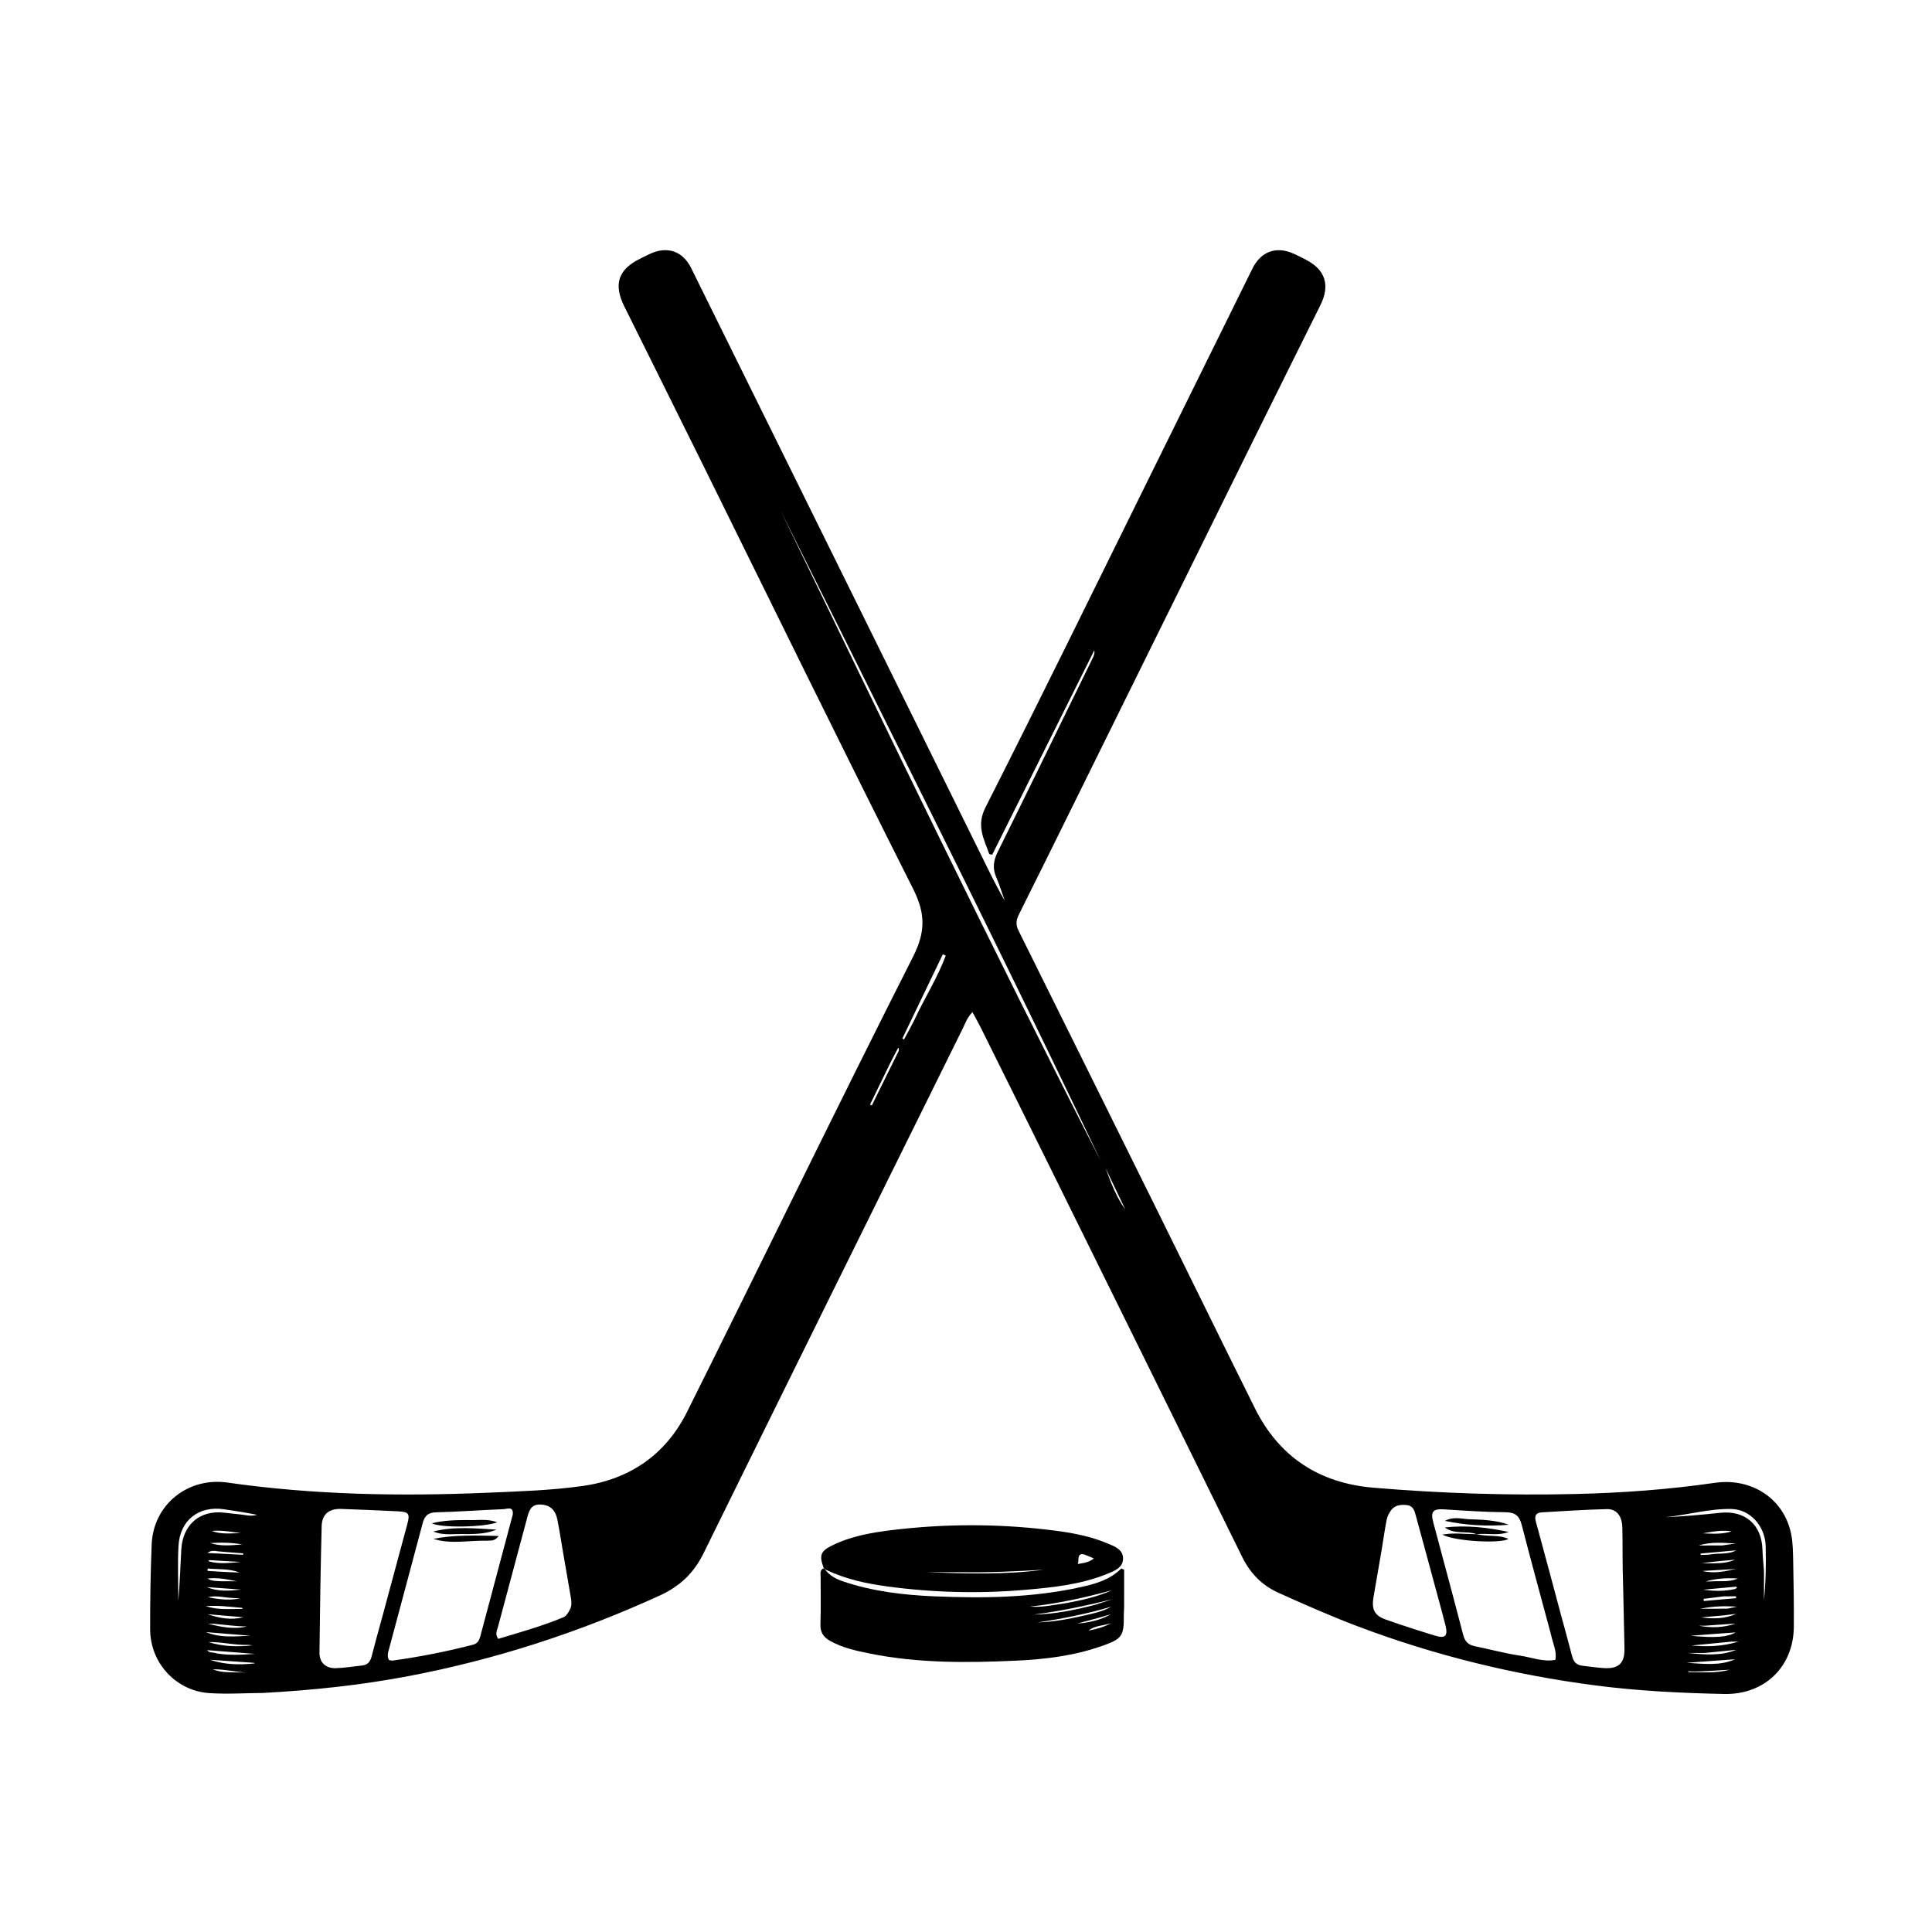 <svg version="1.1" id="Layer_1" xmlns="http://www.w3.org/2000/svg" xmlns:xlink="http://www.w3.org/1999/xlink" x="0px" y="0px"
	 width="100%" viewBox="0 0 976 976" enable-background="new 0 0 976 976" xml:space="preserve">
<path fill="#000000" opacity="1" stroke="none" 
	d="
M132.92,855.238 
	C123.447,855.308 114.422,855.927 105.486,855.291 
	C88.807,854.102 75.906,839.998 75.854,823.204 
	C75.81,808.88 76.058,794.544 76.618,780.231 
	C77.406,760.132 94.911,746.093 114.889,748.957 
	C158.57,755.22 202.467,755.961 246.479,754.082 
	C262.451,753.4 278.45,752.913 294.275,750.691 
	C318.197,747.333 336.347,734.797 347.097,713.23 
	C385.288,636.61 422.655,559.578 461.307,483.194 
	C467.7,470.561 467.46,461.264 461.24,448.931 
	C425.539,378.141 390.744,306.894 355.608,235.818 
	C342.248,208.791 328.797,181.808 315.388,154.805 
	C309.831,143.614 312.281,136.172 323.32,130.709 
	C325.112,129.823 326.879,128.878 328.706,128.071 
	C337.339,124.261 344.958,126.947 349.164,135.43 
	C362.333,161.992 375.438,188.586 388.572,215.166 
	C405.984,250.402 423.407,285.631 440.81,320.871 
	C460.131,359.994 479.432,399.128 498.75,438.253 
	C501.542,443.908 504.384,449.538 507.595,455.054 
	C506.171,451.082 504.948,447.023 503.271,443.16 
	C501.318,438.659 501.87,434.72 504.036,430.341 
	C520.13,397.798 536.015,365.151 551.966,332.536 
	C552.545,331.351 553.114,330.162 552.803,328.538 
	C535.609,362.964 518.414,397.391 501.22,431.817 
	C500.725,431.691 500.23,431.565 499.734,431.438 
	C497.118,423.843 493.076,417.296 497.825,407.92 
	C525.144,353.979 551.704,299.654 578.5,245.448 
	C596.584,208.866 614.629,172.263 632.701,135.675 
	C636.984,127.004 644.762,124.189 653.495,128.147 
	C655.618,129.11 657.699,130.169 659.772,131.238 
	C669.535,136.271 672.024,144.115 667.07,154.087 
	C655.582,177.209 644.07,200.32 632.629,223.466 
	C605.171,279.013 577.751,334.578 550.311,390.134 
	C538.436,414.176 526.598,438.237 514.608,462.221 
	C513.18,465.078 513.181,467.408 514.568,470.201 
	C538.569,518.523 562.528,566.867 586.453,615.227 
	C602.333,647.326 618.035,679.512 634.023,711.557 
	C646.296,736.155 666.618,749.257 693.778,751.547 
	C727.822,754.418 761.942,755.539 796.112,754.729 
	C819.595,754.172 842.991,752.467 866.244,749.097 
	C884.887,746.395 901.229,757.081 904.834,774.898 
	C905.783,779.587 905.784,784.503 905.885,789.321 
	C906.111,800.15 906.278,810.985 906.197,821.815 
	C906.047,842.114 891.315,856.193 870.994,855.755 
	C849.346,855.288 827.755,854.26 806.246,851.47 
	C764.963,846.115 724.824,836.305 685.885,821.578 
	C672.323,816.449 659.075,810.594 645.859,804.642 
	C637.392,800.83 631.565,794.742 627.487,786.451 
	C596.026,722.482 564.452,658.569 532.889,594.651 
	C520.497,569.557 508.055,544.489 495.612,519.421 
	C494.312,516.803 492.85,514.266 491.254,511.302 
	C488.616,513.968 487.695,516.865 486.402,519.478 
	C442.677,607.863 398.931,696.238 355.396,784.716 
	C350.501,794.663 343.451,801.372 333.377,805.981 
	C292.754,824.566 250.621,838.286 206.743,846.663 
	C182.504,851.29 158.029,853.868 132.92,855.238 
M259.037,765.109 
	C259.503,760.716 256.142,762.318 254.306,762.39 
	C243.001,762.835 231.709,763.718 220.402,763.983 
	C216.245,764.08 214.516,765.713 213.523,769.478 
	C207.962,790.553 202.229,811.582 196.625,832.646 
	C196.133,834.494 195.347,836.463 196.496,838.596 
	C197.087,838.696 197.742,838.967 198.348,838.883 
	C212.043,836.995 225.587,834.336 238.972,830.862 
	C241.274,830.264 242.113,828.604 242.65,826.595 
	C248.063,806.347 253.473,786.098 259.037,765.109 
M783.551,825.819 
	C778.588,807.342 773.51,788.895 768.745,770.368 
	C767.549,765.719 765.402,763.979 760.491,763.942 
	C750.184,763.864 739.875,763.148 729.58,762.493 
	C723.963,762.136 722.584,763.547 724.039,769.005 
	C729.094,787.971 734.254,806.91 739.166,825.912 
	C740.05,829.33 741.812,830.969 745.113,831.638 
	C752.773,833.189 760.344,835.288 768.06,836.421 
	C773.862,837.272 779.572,839.708 785.738,838.513 
	C786.552,834.099 784.526,830.462 783.551,825.819 
M193.127,816.788 
	C197.332,801.215 201.558,785.649 205.731,770.068 
	C207.199,764.588 206.6,763.756 200.769,763.466 
	C191.297,762.994 181.82,762.597 172.342,762.279 
	C166.228,762.074 162.65,764.956 162.498,770.946 
	C161.957,792.248 161.616,813.557 161.385,834.865 
	C161.33,839.892 164.621,842.901 169.707,842.718 
	C174.182,842.557 178.638,841.852 183.097,841.342 
	C185.768,841.037 187.07,839.395 187.718,836.841 
	C189.354,830.393 191.157,823.988 193.127,816.788 
M788.418,815.237 
	C790.371,822.448 792.377,829.646 794.25,836.879 
	C794.966,839.642 796.538,841.183 799.374,841.486 
	C803.006,841.874 806.625,842.459 810.266,842.679 
	C817.661,843.124 820.76,840.24 820.645,832.845 
	C820.436,819.382 820.012,805.923 819.752,792.461 
	C819.617,785.478 819.76,778.489 819.555,771.509 
	C819.388,765.81 816.629,762.261 811.758,762.373 
	C800.802,762.625 789.857,763.38 778.911,763.999 
	C775.847,764.172 775.07,765.756 775.896,768.759 
	C780.082,783.966 784.117,799.215 788.418,815.237 
M287.886,813.149 
	C288.877,811.275 288.761,809.293 288.421,807.304 
	C287.078,799.453 285.717,791.605 284.364,783.756 
	C283.435,778.359 282.628,772.938 281.542,767.574 
	C280.68,763.316 278.467,760.474 273.576,760.08 
	C268.703,759.688 267.441,762.466 266.413,766.372 
	C261.551,784.84 256.475,803.252 251.607,821.718 
	C251.144,823.474 249.931,825.422 251.672,827.921 
	C262.647,824.611 273.801,821.514 284.525,817.048 
	C285.954,816.453 286.825,815.174 287.886,813.149 
M698.087,782.326 
	C696.679,790.502 695.273,798.679 693.862,806.854 
	C692.809,812.952 694.334,816.139 700.012,818.144 
	C708.31,821.073 716.697,823.768 725.116,826.333 
	C730.15,827.866 731.543,826.359 730.221,821.098 
	C728.765,815.303 727.153,809.547 725.592,803.778 
	C722.123,790.955 718.668,778.128 715.146,765.319 
	C714.484,762.91 713.745,760.551 710.474,760.292 
	C707.277,760.038 704.422,760.42 702.525,763.23 
	C701.617,764.576 700.831,766.148 700.518,767.722 
	C699.611,772.275 698.971,776.881 698.087,782.326 
M456.873,383.547 
	C446.423,362.516 435.986,341.478 425.521,320.455 
	C415.096,299.514 404.644,278.587 394.204,257.654 
	C447.363,367.685 500.507,477.712 556.1,586.527 
	C523.846,518.742 490.684,451.403 456.873,383.547 
M891.122,793.661 
	C891.122,798.596 891.122,803.53 891.122,808.464 
	C892.029,799.3 892.225,790.144 891.977,781.001 
	C891.704,770.961 884.138,762.502 874.727,762.308 
	C863.433,762.075 852.466,765.344 841.265,766.443 
	C850.554,766.069 859.789,765.212 869.01,764.233 
	C881.562,762.9 889.97,770.199 890.342,782.756 
	C890.44,786.078 890.822,789.391 891.122,793.661 
M122.135,765.143 
	C124.681,765.493 127.218,766.085 129.833,765.244 
	C124.34,764.131 118.81,763.296 113.279,762.464 
	C100.455,760.534 90.875,767.932 90.168,780.975 
	C89.669,790.199 90.072,799.472 90.072,808.724 
	C90.831,800.106 91.111,791.491 91.58,782.878 
	C92.263,770.337 100.848,762.695 113.335,764.178 
	C115.973,764.492 118.617,764.753 122.135,765.143 
M461.867,515.383 
	C466.93,504.404 473.521,494.126 477.774,482.776 
	C477.284,482.545 476.795,482.315 476.305,482.084 
	C469.48,496.276 462.655,510.468 455.83,524.659 
	C456.117,524.811 456.404,524.963 456.691,525.115 
	C458.326,522.102 459.961,519.088 461.867,515.383 
M454.095,530.716 
	C454.072,530.272 454.05,529.829 454.027,529.386 
	C453.878,529.449 453.649,529.47 453.591,529.581 
	C452.278,532.079 450.94,534.565 449.696,537.097 
	C446.274,544.06 442.892,551.044 439.495,558.019 
	C439.802,558.164 440.109,558.31 440.417,558.455 
	C444.906,549.388 449.395,540.321 454.095,530.716 
M876.528,838.211 
	C868.348,838.808 860.168,839.406 851.987,840.003 
	C860.375,840.482 868.812,841.69 876.528,838.211 
M861.293,835.027 
	C858.321,835.027 855.349,835.027 852.377,835.027 
	C860.715,835.84 869.076,836.714 877.14,833.452 
	C872.163,833.945 867.185,834.438 861.293,835.027 
M109.545,835.256 
	C115.938,836.349 122.355,835.922 128.775,835.501 
	C120.805,834.879 112.834,834.257 104.679,833.621 
	C105.803,835.222 107.506,834.517 109.545,835.256 
M874.685,829.313 
	C867.935,829.967 861.185,830.62 854.436,831.274 
	C862.016,831.881 869.54,831.948 878.297,829.272 
	C876.311,829.272 875.818,829.272 874.685,829.313 
M127.235,839.943 
	C120.175,839.452 113.114,838.961 106.054,838.47 
	C113.462,841.021 121.058,841.127 128.726,840.304 
	C128.588,840.214 128.46,840.098 128.309,840.043 
	C128.158,839.987 127.985,839.991 127.235,839.943 
M125.517,830.956 
	C118.729,831.216 112.069,829.377 105.288,829.528 
	C112.611,831.843 120.077,832.025 127.617,831.188 
	C127.136,831.115 126.655,831.042 125.517,830.956 
M867.612,825.306 
	C863.485,825.622 859.359,825.938 854.07,826.343 
	C866.634,827.557 872.498,827.051 876.793,824.664 
	C874.125,824.868 871.323,825.082 867.612,825.306 
M568.458,610.968 
	C565.139,604.019 561.82,597.07 558.5,590.121 
	C561.194,597.415 563.898,604.695 568.458,610.968 
M114.264,825.336 
	C110.861,825.058 107.458,824.779 104.055,824.501 
	C111.398,827.577 119.016,826.633 126.59,826.32 
	C122.784,826.007 118.978,825.695 114.264,825.336 
M108.05,820.295 
	C107.081,820.295 106.112,820.295 105.142,820.295 
	C111.608,821.852 118.073,823.289 124.706,821.636 
	C119.375,821.628 114.104,820.847 108.05,820.295 
M876.374,802.77 
	C876.764,802.553 877.154,802.336 877.544,802.119 
	C877.347,801.921 877.134,801.536 876.956,801.552 
	C871.426,802.036 865.899,802.559 860.371,803.076 
	C865.543,803.761 870.658,804.026 876.374,802.77 
M870.697,806.445 
	C867.326,806.869 863.955,807.294 860.584,807.718 
	C860.643,808.075 860.702,808.433 860.761,808.79 
	C866.186,808.315 871.611,807.84 877.036,807.365 
	C877.008,807.043 876.98,806.722 876.952,806.4 
	C875.148,806.4 873.344,806.4 870.697,806.445 
M870.065,780.719 
	C872.331,780.398 874.598,780.078 876.865,779.757 
	C870.584,779.397 864.321,778.769 858.204,780.743 
	C861.859,780.743 865.514,780.743 870.065,780.719 
M871.047,816.023 
	C867.14,816.373 863.233,816.723 859.325,817.073 
	C865.399,817.856 871.389,817.87 877.121,815.268 
	C875.367,815.469 873.613,815.669 871.047,816.023 
M122.899,816.984 
	C116.888,816.475 110.877,815.967 104.866,815.459 
	C110.945,817.524 117.091,818.564 122.899,816.984 
M117.201,807.238 
	C113.167,807.077 109.187,805.823 105.089,806.867 
	C110.452,807.993 115.848,808.587 121.356,807.478 
	C120.238,807.406 119.121,807.334 117.201,807.238 
M121.022,794.4 
	C115.754,792.341 110.297,792.873 104.915,792.379 
	C104.883,792.78 104.851,793.18 104.819,793.581 
	C110.061,793.928 115.302,794.275 121.022,794.4 
M110.714,802.214 
	C108.656,802.066 106.599,801.919 104.541,801.771 
	C110.152,804.18 115.983,803.641 121.831,803.017 
	C118.417,802.758 115.004,802.5 110.714,802.214 
M863.399,785.382 
	C867.94,784.378 872.748,785.561 877.135,783.189 
	C871.124,783.729 865.113,784.269 859.102,784.809 
	C859.124,785.04 859.146,785.272 859.168,785.503 
	C860.32,785.503 861.473,785.503 863.399,785.382 
M121.747,812.808 
	C121.918,812.572 122.791,813.194 122.388,812.288 
	C122.352,812.207 122.079,812.222 121.915,812.209 
	C116.337,811.758 110.779,810.911 103.927,811.374 
	C110.325,813.485 115.761,812.704 121.747,812.808 
M873.601,792.832 
	C869.063,793.09 864.524,793.348 859.985,793.606 
	C865.911,795.104 871.55,793.826 877.189,792.505 
	C876.243,792.591 875.297,792.677 873.601,792.832 
M872.737,812.646 
	C874.325,812.314 875.913,811.982 877.501,811.649 
	C871.618,811.252 865.887,811.317 858.809,812.709 
	C864.127,812.709 868.009,812.709 872.737,812.646 
M853.35,844.313 
	C853.267,844.531 852.51,843.909 852.894,844.674 
	C852.934,844.753 853.208,844.725 853.374,844.726 
	C860.215,844.767 867.09,845.348 873.815,843.515 
	C867.192,843.734 860.603,844.643 853.35,844.313 
M122.46,780.212 
	C117.08,779.27 111.659,779.142 106.209,779.525 
	C111.588,781.284 117.144,780.615 122.46,780.212 
M110.256,783.705 
	C108.423,783.442 106.581,783.059 104.821,784.526 
	C110.816,784.836 116.81,785.146 122.805,785.456 
	C122.822,785.207 122.839,784.957 122.856,784.708 
	C118.936,784.426 115.015,784.144 110.256,783.705 
M861.228,821.272 
	C860.215,821.272 859.202,821.272 858.19,821.272 
	C864.512,822.467 870.724,822.272 876.791,820.186 
	C871.87,820.546 866.949,820.907 861.228,821.272 
M106.236,788.158 
	C106.009,788.383 105.094,787.714 105.492,788.725 
	C105.529,788.821 105.788,788.837 105.948,788.878 
	C111.129,790.222 116.37,789.521 121.613,789.069 
	C116.695,788.772 111.777,788.475 106.236,788.158 
M864.267,798.905 
	C868.476,798.495 872.831,799.503 877.996,797.447 
	C871.686,796.967 866.59,797.552 861.554,798.928 
	C862.215,798.928 862.875,798.928 864.267,798.905 
M859.666,789.748 
	C865.332,789.623 871.073,790.315 876.536,787.909 
	C870.798,788.418 865.061,788.927 859.666,789.748 
M860.208,774.594 
	C865.125,774.832 870.047,775.148 874.811,773.599 
	C870,772.837 865.307,773.699 860.208,774.594 
M111.762,798.804 
	C114.369,798.804 116.975,798.804 119.582,798.804 
	C114.799,797.871 110.065,796.796 104.845,797.455 
	C106.964,798.775 108.96,798.649 111.762,798.804 
M119.646,774.214 
	C115.545,773.61 111.443,773 106.924,773.408 
	C111.964,775.286 116.869,774.539 121.722,774.492 
	C121.243,774.411 120.765,774.33 119.646,774.214 
M121.117,844.886 
	C122.544,844.886 123.97,844.886 125.397,844.886 
	C119.601,844.905 113.939,843.2 107.491,843.294 
	C112.047,845.163 116.191,844.672 121.117,844.886 
z"/>
<path fill="#000000" opacity="1" stroke="none" 
	d="
M416.767,792.838 
	C419.054,795.886 422.167,797.606 425.734,798.823 
	C440.704,803.931 456.3,805.757 471.896,806.422 
	C496.699,807.478 521.522,807.178 545.982,801.771 
	C553.47,800.116 560.734,798.095 566.459,792.342 
	C566.936,792.55 567.412,792.759 567.889,792.967 
	C567.889,799.209 567.899,805.451 567.881,811.693 
	C567.877,813.024 567.712,814.356 567.724,815.686 
	C567.828,826.562 566.971,827.882 556.612,831.531 
	C542.653,836.448 528.055,838.248 513.443,838.919 
	C488.651,840.056 463.816,840.273 439.294,835.308 
	C432.453,833.923 425.618,832.44 419.398,828.967 
	C416.01,827.076 414.326,824.643 414.464,820.556 
	C414.733,812.568 414.558,804.564 414.566,796.567 
	C414.567,795.105 414.052,793.541 415.821,792.321 
	C416.406,792.489 416.581,792.669 416.767,792.838 
M538.449,809.877 
	C546.406,808.423 554.289,806.705 561.74,803.352 
	C548.112,807.046 534.378,810.142 520.314,811.606 
	C526.185,812.132 531.87,810.85 538.449,809.877 
M553.23,810.708 
	C556.155,809.772 559.08,808.835 562.004,807.898 
	C548.815,811.127 535.626,813.934 522.204,815.656 
	C532.504,815.457 542.518,813.481 553.23,810.708 
M548.524,815.951 
	C552.917,814.935 557.329,813.979 561.33,811.694 
	C549.144,815.24 536.759,817.757 524.223,819.606 
	C532.193,819.362 539.977,817.903 548.524,815.951 
M555.349,817.183 
	C551.607,818.195 547.865,819.208 544.123,820.22 
	C550.124,819.707 555.906,818.497 561.165,815.475 
	C559.477,815.991 557.788,816.507 555.349,817.183 
M549.939,823.745 
	C553.876,822.928 557.778,822.007 561.306,819.955 
	C557.406,821.357 552.977,821.095 549.939,823.745 
z"/>
<path fill="#000000" opacity="1" stroke="none" 
	d="
M417.138,792.967 
	C416.581,792.669 416.406,792.489 416.122,792.15 
	C413.779,785.786 414.424,783.686 420.263,780.783 
	C429.948,775.967 440.514,774.177 451.086,772.907 
	C476.975,769.799 502.917,769.712 528.831,772.73 
	C539.09,773.926 549.318,775.478 558.949,779.483 
	C562.608,781.004 567.188,782.472 567.339,787.056 
	C567.502,791.95 563.003,793.609 559.057,795.196 
	C545.89,800.492 531.939,801.934 518.022,803.135 
	C494.722,805.145 471.434,804.567 448.231,801.428 
	C437.623,799.993 427.232,797.783 417.138,792.967 
M485.51,794.234 
	C479.625,794.234 473.739,794.234 467.854,794.234 
	C487.655,794.929 507.459,795.606 527.203,793.01 
	C513.651,793.718 500.097,794.531 485.51,794.234 
M547.74,785.287 
	C542.876,783.924 546.172,790.938 543.577,790.314 
	C545.656,789.674 549.38,789.882 552.627,787.292 
	C550.997,786.593 549.667,786.023 547.74,785.287 
z"/>
<path fill="#000000" opacity="1" stroke="none" 
	d="
M235.911,774.998 
	C229.941,774.646 224.345,775.993 218.931,773.67 
	C229.449,770.996 240.099,772.128 250.804,772.73 
	C246.175,774.703 241.3,774.928 235.911,774.998 
z"/>
<path fill="#000000" opacity="1" stroke="none" 
	d="
M236.023,767.882 
	C241.091,768.166 245.828,767.01 251.191,769.03 
	C244.301,771.605 222.668,771.951 218.15,769.521 
	C224.283,768.03 229.902,767.916 236.023,767.882 
z"/>
<path fill="#000000" opacity="1" stroke="none" 
	d="
M245.785,778.328 
	C236.547,778.128 227.691,780.222 218.952,777.39 
	C229.579,775.294 240.246,775.692 251.895,775.922 
	C249.851,778.797 247.897,778.113 245.785,778.328 
z"/>
<path fill="#000000" opacity="1" stroke="none" 
	d="
M746.02,775.031 
	C740.806,773.157 734.836,775.351 729.883,771.635 
	C740.74,770.412 751.435,771.594 762.133,773.911 
	C757.138,775.897 751.939,774.516 746.43,774.988 
	C745.981,775.004 746.02,775.031 746.02,775.031 
z"/>
<path fill="#000000" opacity="1" stroke="none" 
	d="
M745.958,774.995 
	C751.155,776.453 756.814,775.102 762.004,777.392 
	C758.757,779.88 734.853,778.723 728.623,775.227 
	C734.855,774.191 739.997,775.018 745.552,775.001 
	C746.02,775.031 745.981,775.004 745.958,774.995 
z"/>
<path fill="#000000" opacity="1" stroke="none" 
	d="
M741.496,767.457 
	C748.788,767.697 755.62,767.869 762.218,770.271 
	C751.381,771.169 740.645,770.585 729.93,768.308 
	C733.518,766.315 737.288,766.981 741.496,767.457 
z"/>
</svg>